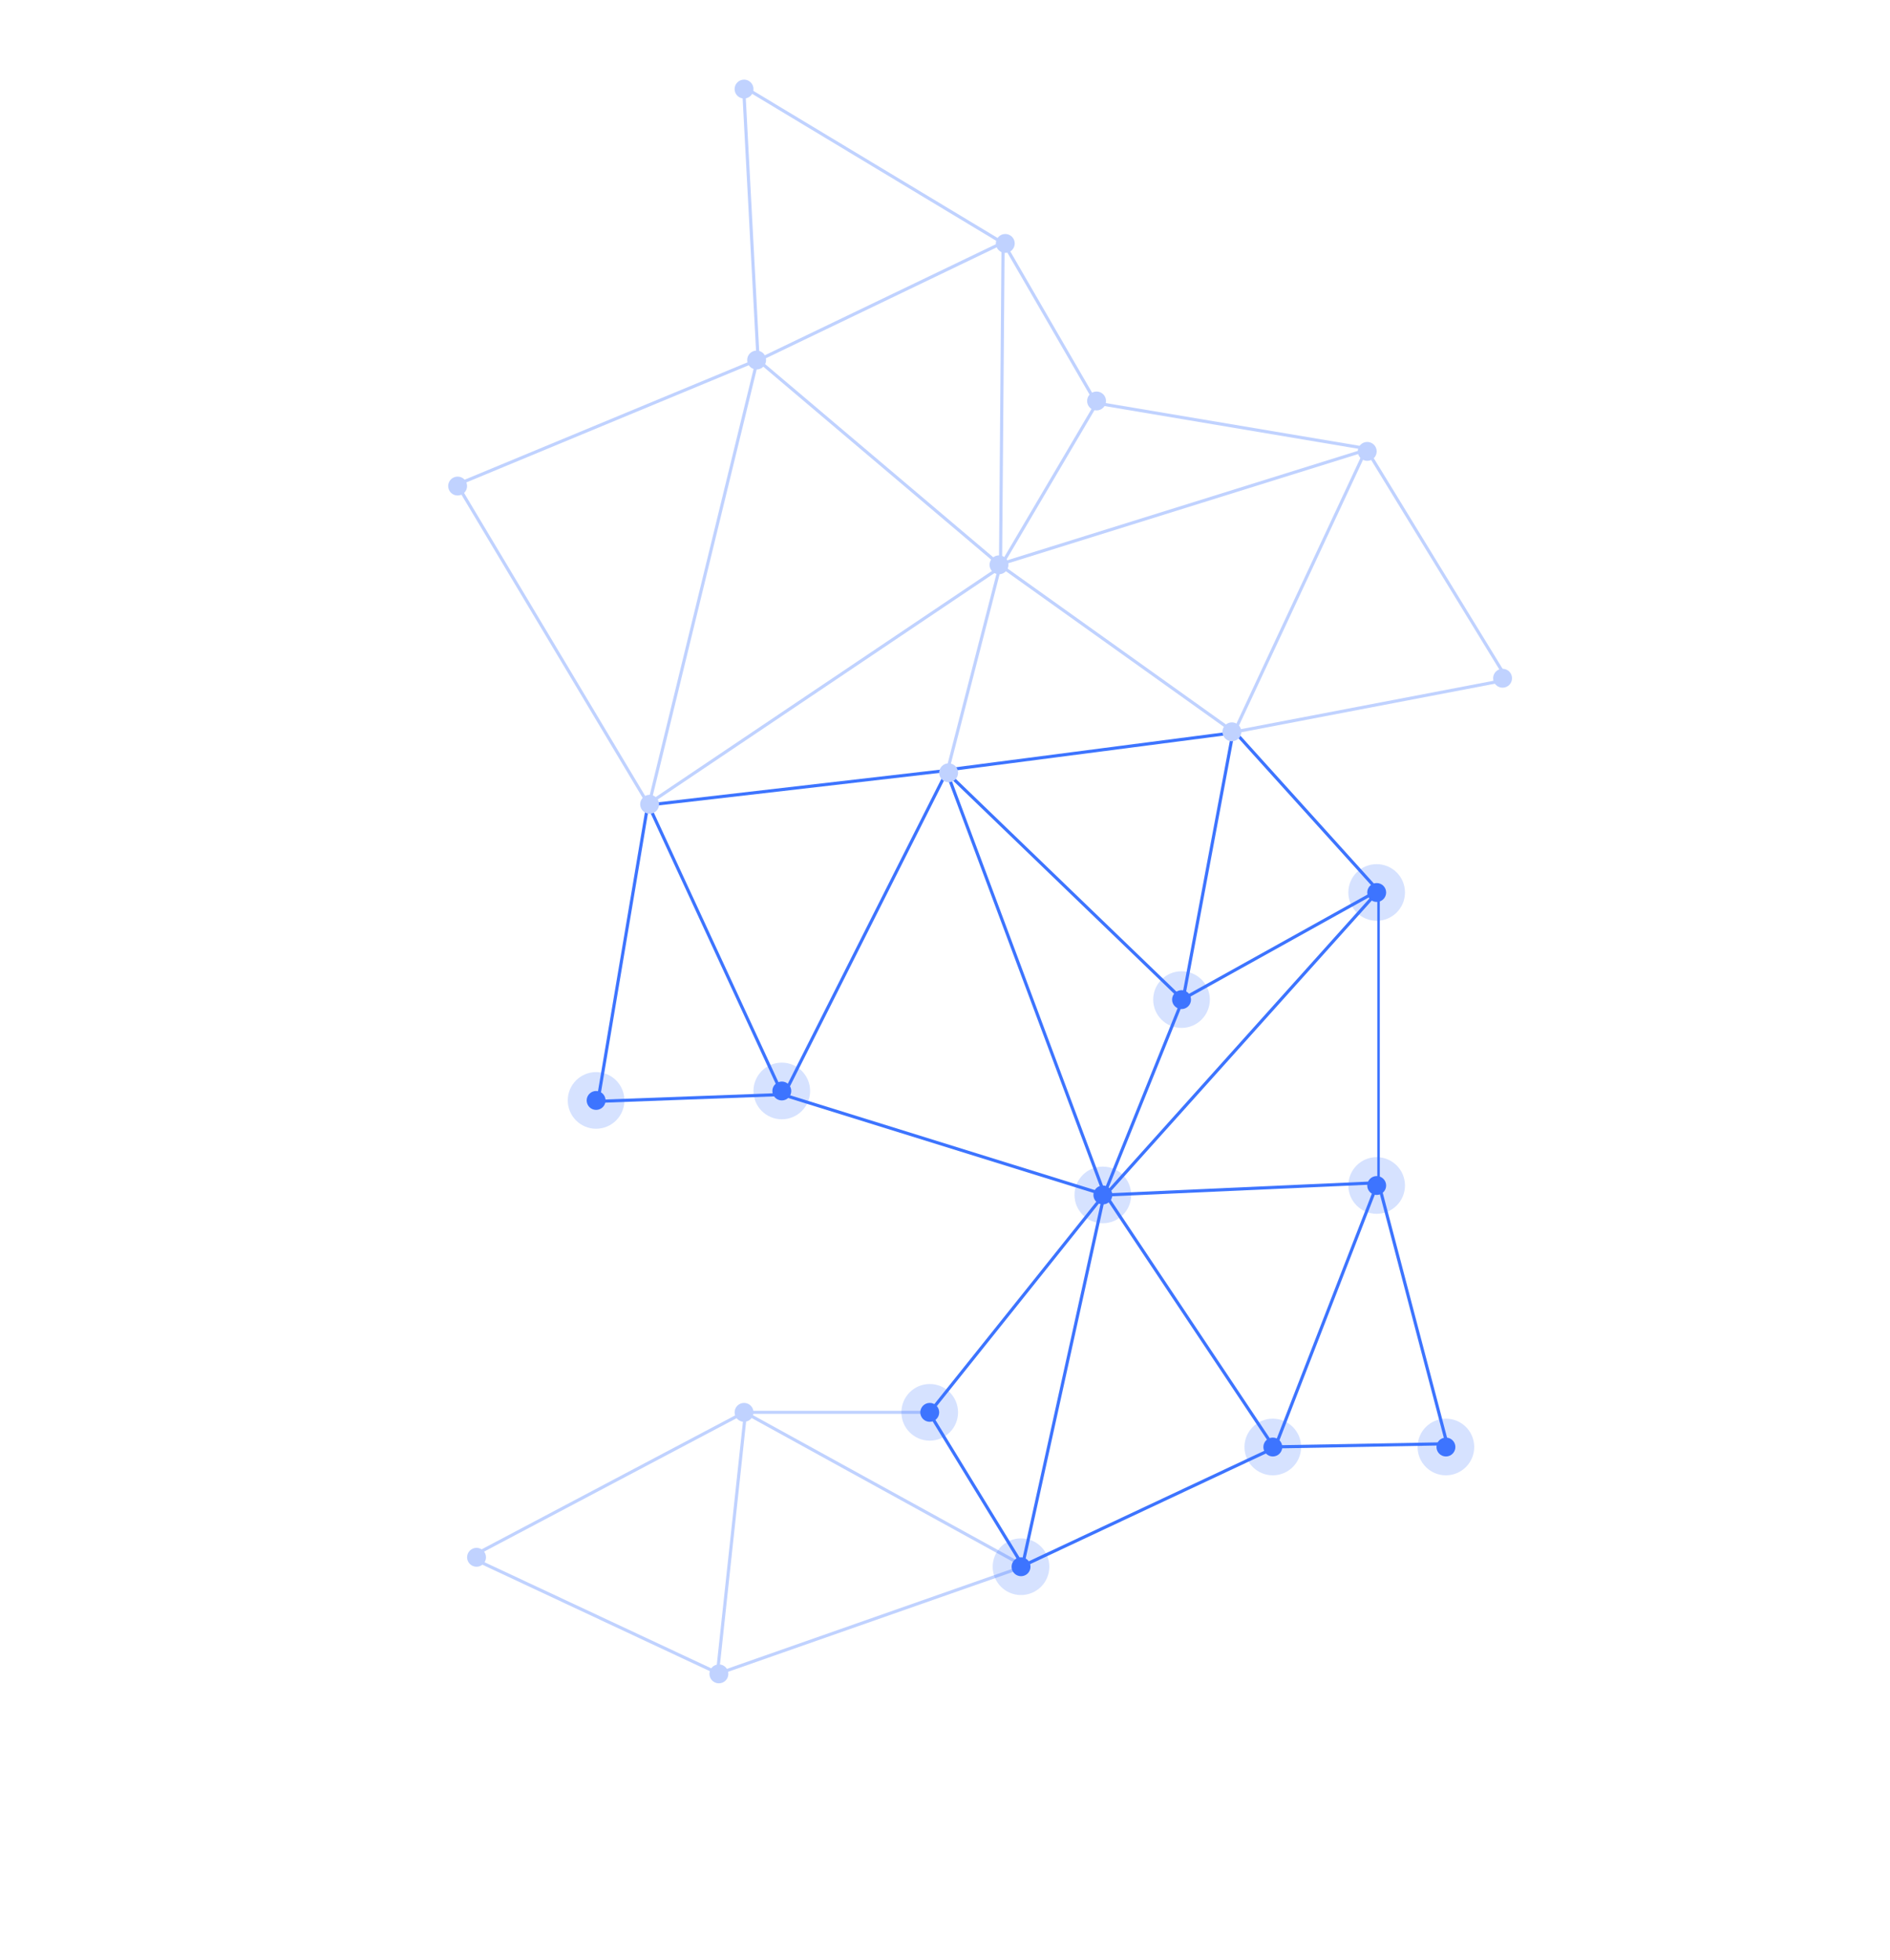 <svg width="600" height="622" viewBox="0 0 600 622" fill="none" xmlns="http://www.w3.org/2000/svg">
<line y1="-0.5" x2="115.441" y2="-0.5" transform="matrix(0.45 -0.893 0.893 0.45 249.152 348.041)" stroke="#3D74FF"/>
<line y1="-0.5" x2="107.758" y2="-0.5" transform="matrix(0.955 0.297 -0.297 0.955 248.187 347.853)" stroke="#3D74FF"/>
<line y1="-0.5" x2="142.886" y2="-0.5" transform="matrix(-0.35 -0.937 0.937 -0.35 351.103 378.817)" stroke="#3D74FF"/>
<line y1="-0.5" x2="102.243" y2="-0.5" transform="matrix(-0.42 -0.908 0.908 -0.419 249.113 347.757)" stroke="#3D74FF"/>
<line y1="-0.5" x2="96.597" y2="-0.5" transform="matrix(0.166 -0.986 0.986 0.166 190.199 350.21)" stroke="#3D74FF"/>
<line y1="-0.5" x2="59.019" y2="-0.5" transform="matrix(0.999 -0.037 0.037 0.999 190.199 350.039)" stroke="#3D74FF"/>
<line y1="-0.5" x2="130.16" y2="-0.5" transform="matrix(0.668 -0.744 0.745 0.668 351.103 379.816)" stroke="#3D74FF"/>
<line y1="-0.5" x2="120.702" y2="-0.5" transform="matrix(-0.215 0.976 -0.977 -0.215 350.105 378.817)" stroke="#3D74FF"/>
<line y1="-0.5" x2="89.379" y2="-0.5" transform="matrix(-0.906 0.425 -0.425 -0.905 405.058 458.725)" stroke="#3D74FF"/>
<line y1="-0.5" x2="97.259" y2="-0.5" transform="matrix(0.555 0.832 -0.832 0.555 350.104 378.817)" stroke="#3D74FF"/>
<line y1="-0.5" x2="88.007" y2="-0.5" transform="matrix(0.999 -0.045 0.045 0.999 350.104 379.816)" stroke="#3D74FF"/>
<line y1="-0.5" x2="89.547" y2="-0.5" transform="matrix(-0.625 0.781 -0.781 -0.625 350.104 378.817)" stroke="#3D74FF"/>
<line y1="-0.5" x2="58.945" y2="-0.5" transform="matrix(1 -2.37589e-08 -0.259 0.966 236.196 448.735)" stroke="#C0D2FF"/>
<line y1="-0.5" x2="98.312" y2="-0.5" transform="matrix(-0.884 0.467 -0.467 -0.884 236.196 447.737)" stroke="#C0D2FF"/>
<line y1="-0.5" x2="87.157" y2="-0.5" transform="matrix(-0.906 -0.424 0.424 -0.906 228.203 530.641)" stroke="#C0D2FF"/>
<line y1="-0.5" x2="84.392" y2="-0.5" transform="matrix(0.107 -0.994 0.994 0.107 228.203 531.64)" stroke="#C0D2FF"/>
<line y1="-0.5" x2="101.507" y2="-0.5" transform="matrix(0.876 0.482 -0.482 0.876 236.196 448.735)" stroke="#C0D2FF"/>
<line y1="-0.5" x2="102.684" y2="-0.5" transform="matrix(0.944 -0.331 0.331 0.944 228.203 531.64)" stroke="#C0D2FF"/>
<line y1="-0.5" x2="57.4" y2="-0.5" transform="matrix(-0.522 -0.853 0.853 -0.522 325.124 496.68)" stroke="#3D74FF"/>
<line y1="-0.5" x2="71.994" y2="-0.5" transform="matrix(0.874 -0.486 0.486 0.874 375.085 317.888)" stroke="#3D74FF"/>
<line y1="-0.5" x2="66.779" y2="-0.5" transform="matrix(-0.374 0.927 -0.928 -0.374 375.084 316.889)" stroke="#3D74FF"/>
<line y1="-0.5" x2="104.114" y2="-0.5" transform="matrix(-0.72 -0.694 0.694 -0.72 376.08 317.241)" stroke="#3D74FF"/>
<line y1="-0.5" x2="86.748" y2="-0.5" transform="matrix(0.184 -0.983 0.983 0.184 376.08 317.241)" stroke="#3D74FF"/>
<line y1="-0.5" x2="92.689" y2="-0.5" transform="matrix(-0.992 0.129 -0.129 -0.991 392.069 231.988)" stroke="#3D74FF"/>
<line y1="-0.5" x2="68.618" y2="-0.5" transform="matrix(0.67 0.742 -0.743 0.67 391.071 231.987)" stroke="#3D74FF"/>
<line y1="-0.5" x2="68.082" y2="-0.5" transform="matrix(-0.249 0.968 -0.968 -0.249 317.131 179.049)" stroke="#C0D2FF"/>
<line y1="-0.5" x2="93.903" y2="-0.5" transform="matrix(1.89113e-08 -1 0.799 -0.602 438.032 375.82)" stroke="#3D74FF"/>
<line y1="-0.5" x2="86.575" y2="-0.5" transform="matrix(0.254 0.967 -0.967 0.254 437 375.009)" stroke="#3D74FF"/>
<line y1="-0.5" x2="90.897" y2="-0.5" transform="matrix(-0.362 0.932 -0.932 -0.362 437 375.009)" stroke="#3D74FF"/>
<line y1="-0.5" x2="55.956" y2="-0.5" transform="matrix(-1 0.018 -0.018 -1 460.014 457.726)" stroke="#3D74FF"/>
<line y1="-0.5" x2="95.542" y2="-0.5" transform="matrix(0.994 -0.115 0.115 0.993 206.221 255.96)" stroke="#3D74FF"/>
<line y1="-0.5" x2="96.812" y2="-0.5" transform="matrix(0.857 0.516 -0.516 0.857 236.196 28.225)" stroke="#C0D2FF"/>
<line y1="-0.5" x2="99.209" y2="-0.5" transform="matrix(0.423 -0.906 0.906 0.423 392.069 232.986)" stroke="#C0D2FF"/>
<line y1="-0.5" x2="90.859" y2="-0.5" transform="matrix(-0.814 -0.581 0.581 -0.814 392.069 231.988)" stroke="#C0D2FF"/>
<line y1="-0.5" x2="122.432" y2="-0.5" transform="matrix(0.955 -0.298 0.298 0.955 317.097 179.706)" stroke="#C0D2FF"/>
<line y1="-0.5" x2="86.872" y2="-0.5" transform="matrix(0.053 0.998 -0.999 0.053 235.554 27.387)" stroke="#C0D2FF"/>
<line y1="-0.5" x2="136.039" y2="-0.5" transform="matrix(-0.83 0.558 -0.558 -0.83 318.129 179.05)" stroke="#C0D2FF"/>
<path d="M144.823 153.908L241.217 113.924" stroke="#C0D2FF"/>
<line y1="-0.5" x2="89.474" y2="-0.5" transform="matrix(0.982 -0.188 0.188 0.982 391.07 232.986)" stroke="#C0D2FF"/>
<line y1="-0.5" x2="101.627" y2="-0.5" transform="matrix(-0.763 -0.646 0.646 -0.763 318.752 179.784)" stroke="#C0D2FF"/>
<line y1="-0.5" x2="118.736" y2="-0.5" transform="matrix(-0.513 -0.858 0.858 -0.513 206.22 254.961)" stroke="#C0D2FF"/>
<line y1="-0.5" x2="145.645" y2="-0.5" transform="matrix(0.237 -0.972 0.972 0.237 206.726 254.627)" stroke="#C0D2FF"/>
<line y1="-0.5" x2="102.269" y2="-0.5" transform="matrix(0.008 -1 1 0.008 318.129 179.05)" stroke="#C0D2FF"/>
<line y1="-0.5" x2="58.678" y2="-0.5" transform="matrix(-0.501 -0.865 0.866 -0.501 348.392 127.556)" stroke="#C0D2FF"/>
<line y1="-0.5" x2="60.248" y2="-0.5" transform="matrix(-0.508 0.862 -0.862 -0.507 348.105 127.109)" stroke="#C0D2FF"/>
<line y1="-0.5" x2="86.45" y2="-0.5" transform="matrix(0.986 0.166 -0.166 0.986 348.415 128.504)" stroke="#C0D2FF"/>
<line y1="-0.5" x2="86.49" y2="-0.5" transform="matrix(0.901 -0.433 0.433 0.901 240.193 115.124)" stroke="#C0D2FF"/>
<line y1="-0.5" x2="86.496" y2="-0.5" transform="matrix(-0.522 -0.853 0.853 -0.522 479.208 215.844)" stroke="#C0D2FF"/>
<circle cx="3" cy="3" r="3" transform="matrix(1 -8.6399e-05 -8.64223e-05 1 237.202 111.267)" fill="#C0D2FF"/>
<circle cx="3" cy="3" r="3" transform="matrix(1 -8.6399e-05 -8.64223e-05 1 316.138 74.266)" fill="#C0D2FF"/>
<circle cx="3" cy="3" r="3" transform="matrix(1 -8.6399e-05 -8.64223e-05 1 345.114 124.266)" fill="#C0D2FF"/>
<circle cx="3" cy="3" r="3" transform="matrix(1 -8.6399e-05 -8.64223e-05 1 314.14 176.266)" fill="#C0D2FF"/>
<circle cx="3" cy="3" r="3" transform="matrix(1 -8.6399e-05 -8.64223e-05 1 431.044 140.267)" fill="#C0D2FF"/>
<circle cx="3" cy="3" r="3" transform="matrix(1 -8.6399e-05 -8.64223e-05 1 388.079 229.267)" fill="#C0D2FF"/>
<circle cx="3" cy="3" r="3" transform="matrix(1 -8.6399e-05 -8.64223e-05 1 298.152 242.267)" fill="#C0D2FF"/>
<ellipse cx="8.991" cy="8.991" rx="8.991" ry="8.991" transform="matrix(1 -8.6399e-05 -8.64223e-05 1 239.195 337.268)" fill="#3D74FF" fill-opacity="0.21"/>
<circle cx="3" cy="3" r="3" transform="matrix(1 -8.6399e-05 -8.64223e-05 1 245.195 343.267)" fill="#3D74FF"/>
<ellipse cx="8.991" cy="8.991" rx="8.991" ry="8.991" transform="matrix(1 -8.6399e-05 -8.64223e-05 1 366.095 308.268)" fill="#3D74FF" fill-opacity="0.21"/>
<circle cx="3" cy="3" r="3" transform="matrix(1 -8.6399e-05 -8.64223e-05 1 372.095 314.267)" fill="#3D74FF"/>
<ellipse cx="8.991" cy="8.991" rx="8.991" ry="8.991" transform="matrix(1 -8.6399e-05 -8.64223e-05 1 428.044 274.268)" fill="#3D74FF" fill-opacity="0.21"/>
<circle cx="3" cy="3" r="3" transform="matrix(1 -8.6399e-05 -8.64223e-05 1 434.045 280.267)" fill="#3D74FF"/>
<ellipse cx="8.991" cy="8.991" rx="8.991" ry="8.991" transform="matrix(1 -8.6399e-05 -8.64223e-05 1 341.115 370.268)" fill="#3D74FF" fill-opacity="0.21"/>
<circle cx="3" cy="3" r="3" transform="matrix(1 -8.6399e-05 -8.64223e-05 1 347.115 376.267)" fill="#3D74FF"/>
<ellipse cx="8.991" cy="8.991" rx="8.991" ry="8.991" transform="matrix(1 -8.6399e-05 -8.64223e-05 1 428.044 367.268)" fill="#3D74FF" fill-opacity="0.21"/>
<circle cx="3" cy="3" r="3" transform="matrix(1 -8.6399e-05 -8.64223e-05 1 434.045 373.267)" fill="#3D74FF"/>
<ellipse cx="8.991" cy="8.991" rx="8.991" ry="8.991" transform="matrix(1 -8.6399e-05 -8.64223e-05 1 395.07 450.268)" fill="#3D74FF" fill-opacity="0.21"/>
<circle cx="3" cy="3" r="3" transform="matrix(1 -8.6399e-05 -8.64223e-05 1 401.07 456.267)" fill="#3D74FF"/>
<ellipse cx="8.991" cy="8.991" rx="8.991" ry="8.991" transform="matrix(1 -8.6399e-05 -8.64223e-05 1 450.026 450.268)" fill="#3D74FF" fill-opacity="0.21"/>
<circle cx="3" cy="3" r="3" transform="matrix(1 -8.6399e-05 -8.64223e-05 1 456.026 456.267)" fill="#3D74FF"/>
<ellipse cx="8.991" cy="8.991" rx="8.991" ry="8.991" transform="matrix(1 -8.6399e-05 -8.64223e-05 1 286.159 439.268)" fill="#3D74FF" fill-opacity="0.21"/>
<circle cx="3" cy="3" r="3" transform="matrix(1 -8.6399e-05 -8.64223e-05 1 292.159 445.267)" fill="#3D74FF"/>
<circle cx="3" cy="3" r="3" transform="matrix(1 -8.6399e-05 -8.64223e-05 1 233.208 445.267)" fill="#C0D2FF"/>
<ellipse cx="8.991" cy="8.991" rx="8.991" ry="8.991" transform="matrix(1 -8.6399e-05 -8.64223e-05 1 315.14 488.268)" fill="#3D74FF" fill-opacity="0.21"/>
<circle cx="3" cy="3" r="3" transform="matrix(1 -8.6399e-05 -8.64223e-05 1 321.14 494.267)" fill="#3D74FF"/>
<circle cx="3" cy="3" r="3" transform="matrix(1 -8.6399e-05 -8.64223e-05 1 225.219 528.267)" fill="#C0D2FF"/>
<circle cx="3" cy="3" r="3" transform="matrix(1 -8.6399e-05 -8.64223e-05 1 148.282 491.267)" fill="#C0D2FF"/>
<ellipse cx="8.991" cy="8.991" rx="8.991" ry="8.991" transform="matrix(1 -8.6399e-05 -8.64223e-05 1 180.245 340.268)" fill="#3D74FF" fill-opacity="0.21"/>
<circle cx="3" cy="3" r="3" transform="matrix(1 -8.6399e-05 -8.64223e-05 1 186.245 346.267)" fill="#3D74FF"/>
<circle cx="3" cy="3" r="3" transform="matrix(1 -8.6399e-05 -8.64223e-05 1 203.229 252.267)" fill="#C0D2FF"/>
<circle cx="3" cy="3" r="3" transform="matrix(1 -8.6399e-05 -8.64223e-05 1 474.009 212.267)" fill="#C0D2FF"/>
<circle cx="3" cy="3" r="3" transform="matrix(1 -8.6399e-05 -8.64223e-05 1 142.278 151.267)" fill="#C0D2FF"/>
<circle cx="3" cy="3" r="3" transform="matrix(1 -8.6399e-05 -8.64223e-05 1 233.205 25.267)" fill="#C0D2FF"/>
</svg>
